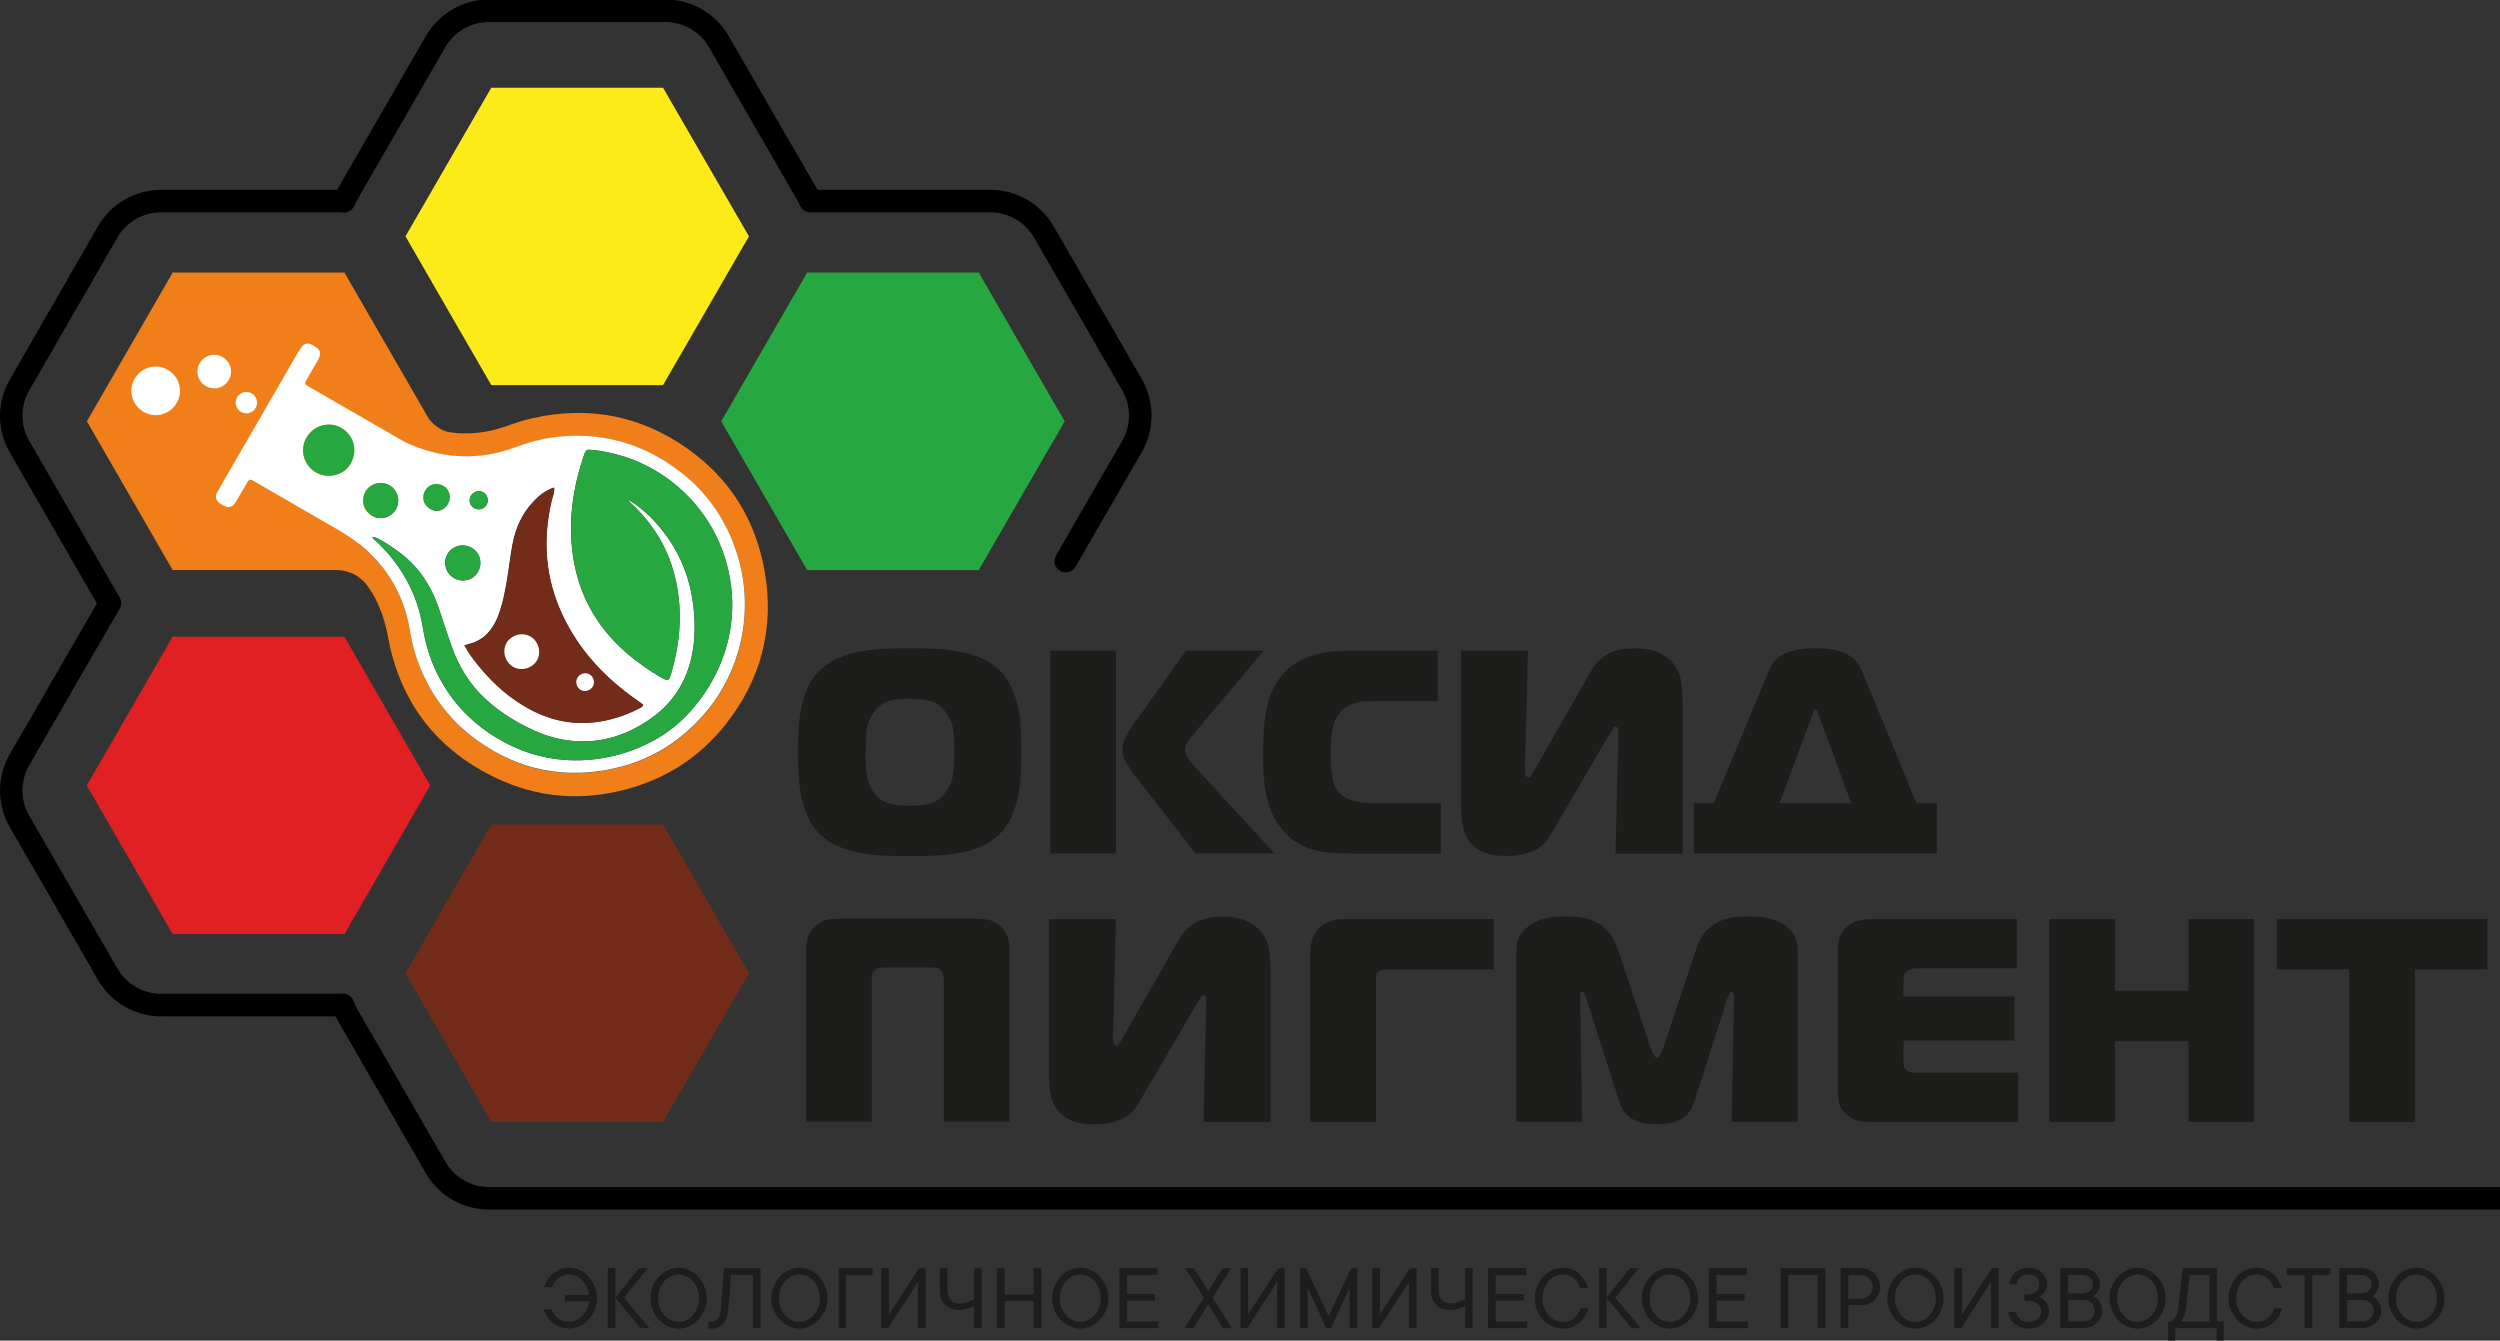 <?xml version="1.0" encoding="UTF-8"?>
<svg id="_Слой_2" data-name="Слой 2" xmlns="http://www.w3.org/2000/svg" viewBox="0 0 210.06 112.64">
  <rect x="0" y="0" width="210.06" height="112.64" fill="#333333" stroke="none"/>
  <defs>
    <style>
      .cls-1 {
        fill: #f07f1a;
      }

      .cls-1, .cls-2, .cls-3, .cls-4, .cls-5, .cls-6, .cls-7, .cls-8 {
        stroke-width: 0px;
      }

      .cls-3 {
        fill: #fff;
      }

      .cls-4 {
        fill: #fcea19;
      }

      .cls-5 {
        fill: #26a73f;
      }

      .cls-6 {
        fill: #e12024;
      }

      .cls-7 {
        fill: #1d1d1b;
      }

      .cls-8 {
        fill: #732c19;
      }
    </style>
  </defs>
  <g id="_Слой_1-2" data-name="Слой 1">
    <path class="cls-1" d="m39.33,36.41s-1.88.48-3.24-1.14c0-.01-.02-.02-.03-.03l-7.12-12.34h-14.43l-7.21,12.5,7.21,12.5h13.89c2.11.12,2.85,1.91,2.85,1.91,0,0,.13-2.19-1.61-3.13l5.75-9.95c1.97,1.36,3.94-.32,3.94-.32Z"/>
    <g>
      <path class="cls-7" d="m74.34,81.3c-.15,0-.29,0-.44.02-.15.02-.28.09-.41.22s-.2.27-.22.41c-.02.15-.02.3-.02.46v11.84h-5.51v-14.6c0-.28.04-.56.12-.87.08-.3.26-.59.54-.87.39-.39.81-.61,1.27-.66.45-.05.88-.07,1.29-.07h10.68c.5,0,.96.03,1.36.1.41.06.79.28,1.15.63.28.28.46.57.54.87.08.3.12.59.12.87v14.6h-5.51v-11.84c0-.15,0-.3-.02-.45-.02-.15-.09-.3-.22-.43-.13-.13-.26-.2-.4-.22-.14-.02-.29-.02-.45-.02h-3.85Z"/>
      <path class="cls-7" d="m101.12,94.27l.24-10.02c0-.16,0-.31-.02-.44-.02-.13-.09-.19-.22-.19-.08,0-.16.07-.24.21-.08.14-.21.34-.39.62l-4.85,8.29c-.11.19-.26.4-.44.61-.18.21-.41.4-.7.56s-.63.3-1.05.4-.91.16-1.5.16c-.84,0-1.51-.12-2.01-.35-.5-.24-.88-.54-1.15-.93-.27-.38-.44-.82-.52-1.3-.08-.49-.12-.99-.12-1.51v-13.16h5.61l-.24,9.77v.27c0,.11.01.24.04.38.02.14.11.21.26.21.08,0,.15-.05.22-.16.06-.11.15-.26.27-.45l4.7-8.21c.26-.47.55-.84.88-1.11s.65-.47.99-.6.66-.21.98-.24c.32-.03.6-.05.84-.05.97,0,1.73.15,2.28.46.54.31.95.68,1.21,1.12.26.44.42.9.47,1.39s.09.9.09,1.24v13.04h-5.61Z"/>
      <path class="cls-7" d="m110.09,94.27v-13.94c0-.37.03-.76.1-1.16.06-.4.26-.78.58-1.13.23-.23.52-.42.87-.58.35-.16.73-.24,1.16-.24h12.7v4.24h-8.75c-.18,0-.36,0-.55.02-.19.02-.34.09-.45.22-.08.1-.13.23-.13.39,0,.16-.01.32-.01.46v11.72h-5.51Z"/>
      <path class="cls-7" d="m142.51,92.17c-.1.31-.21.6-.34.88s-.31.52-.55.73c-.24.21-.54.38-.93.5-.38.12-.87.18-1.47.18s-1.09-.06-1.47-.18c-.38-.12-.69-.29-.93-.5s-.42-.46-.55-.73-.24-.57-.34-.88l-2.63-8.24c-.05-.16-.1-.3-.16-.43s-.12-.18-.18-.18c-.11,0-.17.07-.18.22,0,.15-.01.26-.01.34l.17,10.38h-5.53v-14.26c0-.75.18-1.32.54-1.73s.77-.7,1.23-.89.93-.3,1.39-.33.81-.05,1.04-.05c.36,0,.74.02,1.16.07s.82.17,1.23.35.78.47,1.12.84c.34.37.63.89.85,1.56l2.75,8.29s.04.11.07.19c.03.08.07.17.12.26.05.09.1.17.16.23.06.06.11.1.16.1s.1-.03.16-.1c.06-.07.11-.14.16-.23.05-.09.09-.17.12-.26.03-.08.06-.15.07-.19l2.75-8.29c.21-.67.49-1.19.84-1.56.35-.37.73-.65,1.13-.84s.82-.3,1.23-.35c.41-.05.81-.07,1.18-.07.97,0,1.74.11,2.29.32.55.21.97.47,1.25.78s.46.64.54.99.11.65.11.91v14.26h-5.56l.2-10.38c0-.23-.02-.38-.07-.45s-.1-.11-.15-.11-.1.04-.15.13c-.05.09-.11.25-.2.48l-2.63,8.24Z"/>
      <path class="cls-7" d="m157.28,94.27c-.36,0-.71-.03-1.06-.08s-.69-.22-1.01-.5c-.39-.33-.62-.66-.68-1.01-.07-.35-.1-.73-.1-1.13v-11.7c0-.33.04-.66.12-1,.08-.34.28-.66.61-.95.32-.29.67-.48,1.05-.56.37-.08.71-.12,1.02-.12h12.26v4.14h-8.43c-.16,0-.32.02-.47.06-.16.04-.28.1-.38.18-.13.11-.21.25-.23.41-.02.16-.04.3-.04.42v1.29h9.31v3.71h-9.31v1.85c0,.18.02.32.07.41s.11.17.17.22c.13.13.29.2.49.21s.38.01.56.01h8.34v4.14h-12.28Z"/>
      <path class="cls-7" d="m189.4,94.27h-5.51v-6.78h-6.19v6.78h-5.51v-17.06h5.51v6.04h6.19v-6.04h5.51v17.06Z"/>
      <path class="cls-7" d="m197.4,94.27v-12.82h-6.09v-4.24h17.7v4.24h-6.09v12.82h-5.51Z"/>
    </g>
    <g>
      <path class="cls-7" d="m76.44,54.47c.65,0,1.32.01,2,.04s1.35.09,2.01.21c.66.11,1.28.29,1.88.52.59.24,1.12.56,1.57.99.46.42.81.92,1.07,1.49.26.57.45,1.16.58,1.78.13.62.21,1.25.23,1.89.02.64.04,1.25.04,1.82s-.01,1.17-.04,1.8-.1,1.26-.23,1.88c-.13.62-.33,1.21-.58,1.78-.26.57-.62,1.07-1.07,1.51-.46.42-.98.75-1.57.99-.59.24-1.22.41-1.88.52s-1.33.18-2.02.21-1.35.04-1.99.04-1.3-.01-1.99-.04-1.36-.09-2.02-.21-1.28-.29-1.88-.52c-.59-.23-1.12-.56-1.57-.99-.47-.44-.83-.94-1.08-1.51-.25-.57-.44-1.16-.57-1.78-.13-.62-.21-1.24-.23-1.88s-.04-1.24-.04-1.8.01-1.17.04-1.82c.02-.64.1-1.27.23-1.89.13-.62.32-1.21.57-1.78.25-.57.61-1.06,1.08-1.49.46-.42.98-.75,1.57-.99.59-.24,1.22-.41,1.88-.52.66-.11,1.33-.18,2.01-.21s1.35-.04,2-.04Zm-3.73,8.73c0,.68.04,1.29.11,1.82.07.53.25,1,.52,1.43.18.28.38.5.6.67.22.17.46.3.71.38.25.08.53.13.83.16.3.02.62.04.96.04s.69-.01.99-.04.57-.08.82-.16c.24-.08.47-.21.68-.38.21-.17.41-.39.61-.67.31-.45.49-.94.55-1.45.06-.51.08-1.11.08-1.79,0-.37,0-.71-.01-1,0-.29-.03-.56-.06-.82-.03-.25-.09-.49-.18-.72-.09-.23-.22-.46-.38-.71-.37-.55-.8-.9-1.29-1.04s-1.09-.21-1.8-.21c-.36,0-.68.01-.97.04-.29.02-.57.08-.83.17-.26.09-.5.22-.71.38-.21.16-.41.38-.58.66-.31.46-.49.93-.55,1.43-.06.5-.08,1.1-.08,1.82Z"/>
      <path class="cls-7" d="m88.26,54.66h5.51v17.06h-5.51v-17.06Zm12.21,17.06l-5.17-6.61c-.21-.28-.43-.6-.66-.99s-.34-.76-.34-1.13c0-.32.08-.66.26-1,.17-.34.34-.64.52-.9l4.58-6.43h6.53l-5.92,7.04c-.33.37-.52.66-.6.85s-.11.33-.11.41c0,.28.11.55.32.83.21.28.41.51.58.71l6.63,7.21h-6.63Z"/>
      <path class="cls-7" d="m113.51,71.72c-.67,0-1.28-.03-1.84-.08s-1.08-.16-1.55-.32c-.47-.15-.91-.37-1.32-.63-.41-.27-.78-.62-1.12-1.06-.26-.31-.49-.65-.68-1.04-.19-.38-.36-.82-.49-1.32-.13-.5-.23-1.06-.29-1.69-.07-.63-.1-1.36-.1-2.17,0-1.43.09-2.68.28-3.75.19-1.07.59-2,1.21-2.78.39-.5.83-.9,1.32-1.19s1-.52,1.52-.67c.53-.15,1.06-.25,1.6-.29.54-.04,1.05-.06,1.54-.06h7.21v4.24h-4.56c-.46,0-.88,0-1.27.01-.39,0-.75.06-1.07.15-.33.09-.62.22-.88.4-.26.18-.49.44-.68.78-.13.21-.23.45-.3.72-.07.27-.13.54-.16.83-.03.28-.06.56-.07.82-.02.26-.02.5-.02.71,0,.47.02.87.05,1.19.03.33.07.6.11.82.04.22.08.39.13.52.05.13.09.23.12.29.18.34.41.6.69.78.28.18.61.31.96.39s.75.13,1.17.15c.42.02.86.02,1.32.02h4.73v4.24h-7.56Z"/>
      <path class="cls-7" d="m135.74,71.72l.24-10.02c0-.16,0-.31-.02-.44-.02-.13-.09-.19-.22-.19-.08,0-.16.07-.24.21-.08.14-.21.34-.39.62l-4.85,8.29c-.11.19-.26.4-.44.61-.18.21-.41.4-.7.56s-.63.3-1.05.4-.91.16-1.5.16c-.84,0-1.51-.12-2.01-.35-.5-.24-.88-.54-1.15-.93-.27-.38-.44-.82-.52-1.3-.08-.49-.12-.99-.12-1.51v-13.16h5.61l-.24,9.77v.27c0,.11.01.24.04.38.02.14.11.21.26.21.08,0,.15-.05.22-.16.06-.11.15-.26.27-.45l4.7-8.21c.26-.47.55-.84.88-1.11s.65-.47.99-.6c.33-.13.66-.21.98-.24.32-.03.6-.05.84-.05.97,0,1.73.15,2.28.46.54.31.95.68,1.21,1.12.26.44.42.9.47,1.39s.09.9.09,1.24v13.04h-5.61Z"/>
      <path class="cls-7" d="m148.61,56.39c.08-.21.2-.43.35-.66.15-.23.37-.43.66-.62.28-.19.66-.34,1.13-.46.47-.12,1.06-.18,1.78-.18s1.31.06,1.78.18c.47.12.85.28,1.13.46.28.19.5.39.66.62.15.23.27.45.35.66l4.58,11.09h1.71v4.24h-20.42v-4.24h1.68l4.61-11.09Zm.93,11.09h6l-2.73-7.41c-.03-.08-.07-.17-.1-.28-.03-.11-.09-.16-.17-.16s-.14.05-.17.16c-.03.11-.07.2-.1.28l-2.73,7.41Z"/>
    </g>
    <polygon class="cls-4" points="55.71 7.37 41.28 7.37 34.07 19.86 41.28 32.36 55.71 32.36 62.93 19.86 55.71 7.37"/>
    <polygon class="cls-8" points="55.71 69.28 41.28 69.28 34.07 81.77 41.28 94.27 55.71 94.27 62.93 81.77 55.71 69.28"/>
    <polygon class="cls-5" points="82.24 22.9 67.82 22.9 60.6 35.4 67.82 47.9 82.24 47.9 89.46 35.4 82.24 22.9"/>
    <polygon class="cls-6" points="28.94 53.5 14.51 53.5 7.29 66 14.51 78.49 28.94 78.49 36.15 66 28.94 53.5"/>
    <g>
      <path class="cls-7" d="m47.46,108.8h2.04c-.03-.24-.1-.46-.2-.67s-.23-.39-.38-.55-.32-.28-.51-.37-.38-.13-.58-.13-.37.03-.52.09-.3.14-.42.24-.23.21-.31.34-.15.26-.18.4h-.68c.07-.22.17-.43.3-.63s.28-.37.46-.52.39-.27.61-.36.48-.13.75-.13c.3,0,.59.07.87.2s.53.31.74.54.39.5.52.82.19.65.19,1-.06.7-.19,1.01-.3.58-.52.81-.46.41-.74.54-.57.2-.87.2c-.28,0-.54-.04-.77-.13s-.44-.2-.62-.34-.34-.31-.47-.51-.23-.4-.3-.62h.68c.04.14.1.27.18.39s.19.24.32.33.27.17.43.23.35.08.55.08.39-.04.58-.13.36-.21.51-.37.28-.34.38-.55.17-.43.2-.67h-2.04v-.56Z"/>
      <path class="cls-7" d="m51.7,111.6h-.64v-5.04h.64v5.04Zm0-2.56l1.96-2.48h.76l-2,2.48,2.16,2.56h-.76l-2.12-2.56Z"/>
      <path class="cls-7" d="m59.38,109.08c0,.36-.07.7-.2,1.01s-.3.58-.52.81-.47.41-.75.54-.58.2-.89.2-.61-.07-.89-.2-.54-.31-.75-.54c-.22-.23-.39-.5-.52-.81s-.2-.65-.2-1.01.07-.69.2-1,.3-.58.52-.82.47-.41.75-.54c.29-.13.58-.2.89-.2s.61.07.89.2c.29.13.54.31.75.54s.39.5.52.82.2.65.2,1Zm-4.08,0c0,.29.05.56.14.8.1.25.23.46.39.63.16.18.34.32.55.42s.42.15.64.15.43-.05.64-.15.39-.24.55-.42.29-.39.38-.63c.1-.25.14-.51.14-.8s-.05-.56-.14-.8-.22-.46-.38-.64-.34-.32-.55-.41c-.21-.1-.42-.15-.64-.15s-.43.05-.64.15-.39.24-.55.41c-.16.18-.29.39-.39.64-.09.25-.14.51-.14.8Z"/>
      <path class="cls-7" d="m63.9,106.56v5.04h-.64v-4.48h-1.84l-.24,3c-.04.48-.19.86-.44,1.12s-.56.4-.92.4c-.04,0-.08,0-.11,0s-.06,0-.09-.01-.05-.01-.08-.02v-.52h.08c.26,0,.47-.08.64-.25s.26-.4.29-.71l.28-3.56h3.08Z"/>
      <path class="cls-7" d="m69.53,109.08c0,.36-.07.7-.2,1.01s-.3.58-.52.81-.47.41-.75.54-.58.2-.89.2-.61-.07-.89-.2-.54-.31-.75-.54c-.22-.23-.39-.5-.52-.81s-.2-.65-.2-1.01.07-.69.2-1,.3-.58.52-.82.47-.41.75-.54c.29-.13.58-.2.89-.2s.61.07.89.2c.29.13.54.31.75.54s.39.5.52.82.2.65.2,1Zm-4.08,0c0,.29.05.56.14.8.1.25.23.46.39.63.16.18.34.32.55.42s.42.15.64.15.43-.05.64-.15.39-.24.55-.42.29-.39.38-.63c.1-.25.14-.51.14-.8s-.05-.56-.14-.8-.22-.46-.38-.64-.34-.32-.55-.41c-.21-.1-.42-.15-.64-.15s-.43.05-.64.15-.39.24-.55.41c-.16.18-.29.39-.39.64-.09.25-.14.51-.14.8Z"/>
      <path class="cls-7" d="m71.09,107.12v4.48h-.64v-5.04h2.88v.56h-2.24Z"/>
      <path class="cls-7" d="m77.13,111.6v-3.88l-2.52,3.88h-.56v-5.04h.64v3.88l2.52-3.88h.56v5.04h-.64Z"/>
      <path class="cls-7" d="m82.49,106.56v5.04h-.64v-1.88c-.11.07-.24.13-.37.18-.11.04-.24.08-.39.12s-.31.06-.48.06c-.5,0-.9-.15-1.2-.45s-.44-.71-.44-1.23v-1.84h.64v1.84c0,.36.09.64.28.83s.44.29.76.29c.16,0,.31-.02.46-.06s.27-.08.38-.12c.13-.05.25-.11.36-.18v-2.6h.64Z"/>
      <path class="cls-7" d="m87.49,106.56v5.04h-.64v-2.28h-2.44v2.28h-.64v-5.04h.64v2.2h2.44v-2.2h.64Z"/>
      <path class="cls-7" d="m93.13,109.08c0,.36-.07.7-.2,1.01s-.3.58-.52.81-.47.41-.75.54-.58.2-.89.2-.61-.07-.89-.2-.54-.31-.75-.54c-.22-.23-.39-.5-.52-.81s-.2-.65-.2-1.01.07-.69.2-1,.3-.58.52-.82.47-.41.75-.54c.29-.13.58-.2.89-.2s.61.07.89.2c.29.13.54.31.75.54s.39.5.52.82.2.65.2,1Zm-4.08,0c0,.29.05.56.14.8.1.25.23.46.39.63.16.18.34.32.55.42s.42.15.64.15.43-.05.64-.15.39-.24.55-.42.29-.39.38-.63c.1-.25.14-.51.14-.8s-.05-.56-.14-.8-.22-.46-.38-.64-.34-.32-.55-.41c-.21-.1-.42-.15-.64-.15s-.43.05-.64.15-.39.24-.55.41c-.16.18-.29.39-.39.64-.09.25-.14.51-.14.8Z"/>
      <path class="cls-7" d="m97.33,111.04v.56h-3.28v-5.04h3.2v.56h-2.56v1.6h2.36v.56h-2.36v1.76h2.64Z"/>
      <path class="cls-7" d="m101.16,109.04l-1.56-2.48h.72l1.2,1.92,1.2-1.92h.72l-1.56,2.48,1.64,2.56h-.76l-1.24-2-1.24,2h-.76l1.64-2.56Z"/>
      <path class="cls-7" d="m107.31,111.6v-3.88l-2.52,3.88h-.56v-5.04h.64v3.88l2.52-3.88h.56v5.04h-.64Z"/>
      <path class="cls-7" d="m113.52,106.56h.52v5.04h-.64v-3.4l-1.56,3.4h-.4l-1.56-3.4v3.4h-.64v-5.04h.52l1.88,4.04,1.88-4.04Z"/>
      <path class="cls-7" d="m118.39,111.6v-3.88l-2.52,3.88h-.56v-5.04h.64v3.88l2.52-3.88h.56v5.04h-.64Z"/>
      <path class="cls-7" d="m123.75,106.56v5.04h-.64v-1.88c-.11.07-.24.13-.37.18-.11.04-.24.08-.39.12s-.31.06-.48.06c-.5,0-.9-.15-1.2-.45s-.44-.71-.44-1.23v-1.84h.64v1.84c0,.36.09.64.28.83s.44.29.76.29c.16,0,.31-.02.46-.06s.27-.08.38-.12c.13-.05.25-.11.36-.18v-2.6h.64Z"/>
      <path class="cls-7" d="m128.31,111.04v.56h-3.28v-5.04h3.2v.56h-2.56v1.6h2.36v.56h-2.36v1.76h2.64Z"/>
      <path class="cls-7" d="m131.31,107.08c-.22,0-.43.05-.64.15s-.39.24-.55.41c-.16.18-.29.39-.38.64s-.14.51-.14.8.05.56.14.8.22.46.38.63c.16.18.34.32.55.42s.42.15.64.15c.2,0,.38-.03.54-.09s.31-.14.44-.25c.12-.1.23-.23.31-.37s.15-.29.19-.45h.68c-.07.24-.17.46-.3.67s-.28.39-.47.55-.39.28-.62.37c-.23.09-.49.13-.77.13-.31,0-.61-.07-.89-.2-.29-.13-.54-.31-.75-.54s-.39-.5-.52-.81-.2-.65-.2-1.01.07-.69.2-1,.3-.58.52-.82.47-.41.75-.54.58-.2.89-.2c.27,0,.52.04.75.13.23.09.43.21.61.37.18.16.34.34.46.55s.23.43.3.67h-.68c-.04-.16-.1-.31-.19-.45-.08-.14-.19-.26-.31-.37s-.26-.19-.42-.25c-.16-.06-.33-.09-.52-.09Z"/>
      <path class="cls-7" d="m134.99,111.6h-.64v-5.04h.64v5.04Zm0-2.56l1.96-2.48h.76l-2,2.48,2.16,2.56h-.76l-2.12-2.56Z"/>
      <path class="cls-7" d="m142.67,109.08c0,.36-.07.7-.2,1.01s-.3.58-.52.81-.47.41-.75.54-.58.2-.89.2-.61-.07-.89-.2-.54-.31-.75-.54c-.22-.23-.39-.5-.52-.81s-.2-.65-.2-1.01.07-.69.2-1,.3-.58.52-.82.47-.41.75-.54c.29-.13.58-.2.89-.2s.61.07.89.2c.29.13.54.31.75.54s.39.5.52.82.2.65.2,1Zm-4.08,0c0,.29.05.56.14.8.1.25.23.46.39.63.16.18.34.32.55.42s.42.15.64.15.43-.05.64-.15.39-.24.55-.42.29-.39.38-.63c.1-.25.14-.51.14-.8s-.05-.56-.14-.8-.22-.46-.38-.64-.34-.32-.55-.41c-.21-.1-.42-.15-.64-.15s-.43.05-.64.15-.39.24-.55.41c-.16.18-.29.39-.39.64-.09.25-.14.51-.14.8Z"/>
      <path class="cls-7" d="m146.87,111.04v.56h-3.28v-5.04h3.2v.56h-2.56v1.6h2.36v.56h-2.36v1.76h2.64Z"/>
      <path class="cls-7" d="m153.38,106.56v5.04h-.64v-4.48h-2.48v4.48h-.64v-5.04h3.76Z"/>
      <path class="cls-7" d="m156.38,106.56c.22,0,.43.04.62.12s.36.2.51.34.26.31.34.5.13.39.13.59-.04.41-.13.6-.2.36-.34.5-.31.26-.51.34-.4.12-.62.12h-1.08v1.92h-.64v-5.04h1.72Zm0,2.56c.13,0,.25-.02.37-.07s.22-.12.31-.21c.09-.09.16-.2.21-.32s.08-.25.08-.39c0-.14-.03-.27-.08-.39-.05-.12-.12-.23-.21-.32s-.19-.16-.31-.21-.24-.08-.37-.08h-1.08v2h1.08Z"/>
      <path class="cls-7" d="m163.3,109.08c0,.36-.07.7-.2,1.01s-.3.58-.52.81-.47.41-.75.54-.58.2-.89.2-.61-.07-.89-.2-.54-.31-.75-.54c-.22-.23-.39-.5-.52-.81s-.2-.65-.2-1.01.07-.69.2-1,.3-.58.52-.82.47-.41.75-.54c.29-.13.58-.2.89-.2s.61.07.89.2c.29.13.54.31.75.54s.39.5.52.82.2.65.2,1Zm-4.08,0c0,.29.05.56.14.8.1.25.23.46.39.63.16.18.34.32.55.42s.42.15.64.15.43-.05.64-.15.39-.24.55-.42.29-.39.38-.63c.1-.25.14-.51.14-.8s-.05-.56-.14-.8-.22-.46-.38-.64-.34-.32-.55-.41c-.21-.1-.42-.15-.64-.15s-.43.05-.64.15-.39.24-.55.41c-.16.18-.29.39-.39.64-.09.25-.14.51-.14.8Z"/>
      <path class="cls-7" d="m167.29,111.6v-3.88l-2.52,3.88h-.56v-5.04h.64v3.88l2.52-3.88h.56v5.04h-.64Z"/>
      <path class="cls-7" d="m168.85,107.92c.02-.2.07-.38.15-.56s.19-.32.33-.44.3-.22.49-.29.4-.11.63-.11.44.04.63.11.36.17.49.3.24.28.32.44.12.35.12.54-.04.34-.11.47-.15.24-.23.32c-.1.1-.21.18-.34.25.15.07.29.16.41.27.11.1.2.22.29.38s.13.35.13.58c0,.19-.04.38-.12.55s-.2.32-.35.46-.33.24-.53.32-.43.12-.68.12-.48-.04-.68-.11-.37-.17-.52-.29-.26-.27-.35-.44-.15-.36-.18-.56h.64c.04.24.15.44.33.6s.43.24.75.24.57-.09.76-.26.28-.38.28-.62-.09-.45-.28-.62-.44-.26-.76-.26h-.37v-.56h.33c.28,0,.51-.08.67-.24s.25-.36.25-.6-.08-.44-.25-.6-.39-.24-.67-.24-.51.08-.68.24-.26.36-.28.6h-.64Z"/>
      <path class="cls-7" d="m175.89,108.92c.14.07.26.16.38.27.1.1.18.22.26.38.08.16.12.35.12.58,0,.19-.04.37-.12.54s-.19.33-.34.46c-.14.13-.31.24-.51.32s-.41.12-.64.12h-1.92v-5.04h1.88c.21,0,.4.03.58.1.18.07.33.17.45.29.13.12.23.27.3.43.07.16.11.34.11.54s-.03.34-.09.46-.12.23-.19.31c-.09.09-.18.17-.28.23Zm-2.12-.24h1.24c.12,0,.23-.02.33-.06s.19-.1.27-.17.13-.15.18-.24c.04-.09.06-.19.06-.29,0-.11-.02-.22-.06-.31s-.1-.18-.18-.25c-.08-.07-.17-.13-.27-.17s-.21-.06-.33-.07h-1.24v1.56Zm1.28,2.36c.28,0,.52-.09.7-.27s.27-.4.27-.66c0-.12-.02-.23-.07-.34s-.11-.2-.2-.28c-.09-.08-.19-.14-.3-.19-.12-.05-.25-.07-.39-.07h-1.28v1.8h1.28Z"/>
      <path class="cls-7" d="m181.97,109.08c0,.36-.07.7-.2,1.01s-.3.58-.52.81-.47.41-.75.54-.58.2-.89.2-.61-.07-.89-.2-.54-.31-.75-.54c-.22-.23-.39-.5-.52-.81s-.2-.65-.2-1.01.07-.69.2-1,.3-.58.52-.82.47-.41.75-.54c.29-.13.58-.2.89-.2s.61.07.89.2c.29.13.54.31.75.54s.39.5.52.82.2.65.2,1Zm-4.08,0c0,.29.05.56.14.8.1.25.23.46.39.63.16.18.34.32.55.42s.42.15.64.15.43-.05.64-.15.39-.24.55-.42.29-.39.38-.63c.1-.25.14-.51.14-.8s-.05-.56-.14-.8-.22-.46-.38-.64-.34-.32-.55-.41c-.21-.1-.42-.15-.64-.15s-.43.05-.64.15-.39.24-.55.41c-.16.18-.29.39-.39.64-.09.25-.14.51-.14.8Z"/>
      <path class="cls-7" d="m186.85,111.04v1.6h-.6v-1.04h-3.48v1.04h-.6v-1.6h.28c.09-.07.17-.15.25-.25.07-.09.13-.19.19-.31s.1-.27.12-.44l.4-3.48h2.88v4.48h.56Zm-1.2-3.92h-1.66l-.34,2.92c-.02.17-.05.32-.1.44s-.09.22-.13.31c-.05.1-.11.18-.17.25h2.4v-3.92Z"/>
      <path class="cls-7" d="m189.61,107.08c-.22,0-.43.05-.64.15s-.39.24-.55.41c-.16.18-.29.39-.38.64s-.14.51-.14.8.05.56.14.8.22.46.38.63c.16.18.34.32.55.42s.42.15.64.15c.2,0,.38-.03.54-.09s.31-.14.44-.25c.12-.1.23-.23.31-.37s.15-.29.19-.45h.68c-.07.24-.17.46-.3.67s-.28.39-.47.55-.39.28-.62.37c-.23.09-.49.13-.77.13-.31,0-.61-.07-.89-.2-.29-.13-.54-.31-.75-.54s-.39-.5-.52-.81-.2-.65-.2-1.01.07-.69.2-1,.3-.58.52-.82.47-.41.75-.54.58-.2.89-.2c.27,0,.52.04.75.13.23.09.43.21.61.37.18.16.34.34.46.55s.23.43.3.67h-.68c-.04-.16-.1-.31-.19-.45-.08-.14-.19-.26-.31-.37s-.26-.19-.42-.25c-.16-.06-.33-.09-.52-.09Z"/>
      <path class="cls-7" d="m195.81,107.12h-1.52v4.48h-.64v-4.48h-1.52v-.56h3.68v.56Z"/>
      <path class="cls-7" d="m199.32,108.92c.14.07.26.16.38.27.1.1.18.22.26.38.08.16.12.35.12.58,0,.19-.04.37-.12.54s-.19.33-.34.46c-.14.13-.31.24-.51.32s-.41.12-.64.12h-1.92v-5.04h1.88c.21,0,.4.03.58.1.18.07.33.17.45.29.13.12.23.27.3.43.07.16.11.34.11.54s-.03.34-.09.46-.12.23-.19.31c-.09.09-.18.17-.28.23Zm-2.12-.24h1.24c.12,0,.23-.02.33-.06s.19-.1.27-.17.13-.15.18-.24c.04-.09.06-.19.06-.29,0-.11-.02-.22-.06-.31s-.1-.18-.18-.25c-.08-.07-.17-.13-.27-.17s-.21-.06-.33-.07h-1.24v1.56Zm1.28,2.36c.28,0,.52-.09.7-.27s.27-.4.27-.66c0-.12-.02-.23-.07-.34s-.11-.2-.2-.28c-.09-.08-.19-.14-.3-.19-.12-.05-.25-.07-.39-.07h-1.28v1.8h1.28Z"/>
      <path class="cls-7" d="m205.4,109.08c0,.36-.07.7-.2,1.01s-.3.58-.52.81-.47.41-.75.54-.58.2-.89.2-.61-.07-.89-.2-.54-.31-.75-.54c-.22-.23-.39-.5-.52-.81s-.2-.65-.2-1.01.07-.69.2-1,.3-.58.52-.82.47-.41.75-.54c.29-.13.58-.2.89-.2s.61.07.89.2c.29.13.54.31.75.54s.39.5.52.82.2.65.2,1Zm-4.08,0c0,.29.05.56.14.8.1.25.23.46.39.63.16.18.34.32.55.42s.42.15.64.15.43-.05.64-.15.39-.24.55-.42.29-.39.38-.63c.1-.25.14-.51.14-.8s-.05-.56-.14-.8-.22-.46-.38-.64-.34-.32-.55-.41c-.21-.1-.42-.15-.64-.15s-.43.05-.64.15-.39.24-.55.41c-.16.18-.29.39-.39.64-.09.25-.14.51-.14.8Z"/>
    </g>
    <path class="cls-2" d="m210.06,99.74H41.08c-1.5,0-2.9-.81-3.65-2.11l-7.42-12.86c-.12-.2-.22-.43-.31-.67-.14-.4-.55-.65-.97-.62-.14.01-.25.02-.35.02h-14.85c-1.5,0-2.9-.81-3.66-2.11l-7.42-12.86c-.75-1.3-.75-2.92,0-4.22l7.42-12.86c.05-.08.1-.17.15-.25.22-.32.22-.73,0-1.06-.05-.08-.11-.16-.15-.25l-7.42-12.86c-.75-1.3-.75-2.92,0-4.22l7.42-12.86c.75-1.3,2.15-2.11,3.66-2.11h14.85c.12,0,.26,0,.42.02.42.05.81-.19.97-.57.07-.17.15-.32.23-.47l7.42-12.86c.75-1.3,2.15-2.11,3.65-2.11h14.85c1.5,0,2.9.81,3.65,2.11l7.42,12.86c.08.14.15.29.23.45.16.36.53.6.92.57.08,0,.15,0,.23,0h14.85c1.5,0,2.9.81,3.66,2.11l7.42,12.86c.75,1.3.75,2.92,0,4.22l-5.57,9.65c-.13.22-.16.47-.09.72.07.24.22.45.44.57.22.13.47.16.72.09.24-.06.45-.22.57-.44l5.57-9.65c1.09-1.88,1.09-4.23,0-6.11l-7.42-12.86c-1.09-1.88-3.12-3.05-5.29-3.05h-14.54l-7.47-12.93c-1.09-1.88-3.11-3.06-5.29-3.06h-14.85c-2.18,0-4.2,1.17-5.29,3.06l-7.47,12.93h-14.79c-2.18,0-4.2,1.17-5.29,3.05L.82,31.9c-1.09,1.88-1.09,4.23,0,6.11l7.32,12.69L.82,63.38c-1.09,1.88-1.09,4.23,0,6.11l7.42,12.86c1.09,1.88,3.12,3.05,5.29,3.05h14.66l.07.13c.03.06.07.13.1.19l7.42,12.86c1.09,1.88,3.11,3.05,5.29,3.05h168.99v-1.89Z"/>
    <g>
      <path class="cls-1" d="m23.44,28.55c.14-.25.3-.5.48-.72.56-.68,1.3-.99,2.17-.88.92.11,1.69.55,2.25,1.29.66.88.66,1.83.14,2.77-.31.56-.23.59.27.88,1.89,1.09,3.77,2.21,5.68,3.27,2.6,1.44,5.33,1.63,8.14.64.7-.25,1.41-.49,2.13-.65,4.68-1.07,9.03-.26,12.97,2.48,3.64,2.54,5.84,6.06,6.59,10.43.81,4.75-.31,9.05-3.31,12.83-2.16,2.72-4.95,4.52-8.29,5.42-3.75,1.01-7.44.75-10.96-.93-5.06-2.41-8.11-6.42-9.11-11.92-.55-3.01-2.02-5.37-4.63-6.96-1.92-1.18-3.9-2.28-5.85-3.41-.06-.04-.13-.07-.19-.1-.15-.08-.28-.05-.37.09-.11.16-.21.32-.32.48-.72.94-1.95,1.26-3.03.79-.37-.16-.73-.37-1.05-.63-.82-.66-1.13-1.72-.8-2.72.1-.3.25-.57.41-.84,1.12-1.93,2.23-3.87,3.35-5.8s2.23-3.87,3.35-5.8Zm-4.89,12.32c-.08.15-.16.3-.25.44-.27.39-.18.81.3,1.08.11.06.21.12.32.17.34.13.61.05.82-.24.11-.16.2-.33.3-.49.27-.46.53-.91.8-1.37.09-.15.21-.17.36-.09.15.08.29.16.44.25,2.27,1.31,4.54,2.62,6.8,3.93.88.51,1.7,1.08,2.44,1.77,1.97,1.84,3.14,4.09,3.58,6.74.16,1,.42,1.97.79,2.91,1.01,2.54,2.59,4.64,4.82,6.24,3.54,2.55,7.45,3.33,11.69,2.34,2.94-.68,5.39-2.2,7.38-4.48,3.25-3.72,4.26-8.9,2.81-13.49-.88-2.78-2.43-5.1-4.74-6.89-3.2-2.48-6.8-3.46-10.82-2.91-1.05.15-2.07.44-3.06.81-3,1.12-5.98,1-8.91-.25-.35-.15-.69-.34-1.02-.54-2.44-1.4-4.87-2.81-7.3-4.21-.1-.06-.21-.12-.31-.18-.16-.09-.17-.22-.09-.36.27-.48.55-.96.83-1.44.1-.17.2-.33.28-.5.19-.4.1-.68-.26-.93-.69-.47-1-.4-1.43.35-1.12,1.93-2.24,3.87-3.35,5.8-1.07,1.85-2.14,3.7-3.21,5.55Z"/>
      <path class="cls-3" d="m25.11,29.51c.43-.75.74-.82,1.43-.35.36.25.45.53.26.93-.08.17-.19.34-.28.5-.27.48-.55.96-.83,1.44-.08.15-.07.27.09.36.1.06.21.12.31.18,2.43,1.41,4.87,2.81,7.3,4.21.33.19.67.39,1.02.54,2.94,1.25,5.91,1.37,8.91.25.99-.37,2.01-.66,3.06-.81,4.01-.55,7.62.43,10.82,2.91,2.31,1.79,3.87,4.12,4.74,6.89,1.45,4.6.44,9.77-2.81,13.49-1.99,2.28-4.45,3.8-7.38,4.48-4.23.98-8.15.21-11.69-2.34-2.22-1.6-3.81-3.7-4.82-6.24-.37-.94-.63-1.91-.79-2.91-.43-2.65-1.61-4.91-3.58-6.74-.74-.69-1.57-1.27-2.44-1.77-2.27-1.31-4.54-2.62-6.8-3.93-.15-.08-.29-.17-.44-.25-.15-.08-.27-.06-.36.09-.27.46-.53.91-.8,1.37-.1.17-.19.34-.3.49-.21.29-.49.37-.82.24-.11-.04-.21-.11-.32-.17-.49-.27-.57-.7-.3-1.08.1-.14.17-.29.25-.44,1.07-1.85,2.14-3.7,3.21-5.55,1.12-1.93,2.23-3.87,3.35-5.8Zm31.01,15.68c1.18,1.69,1.87,3.57,2.12,5.6.18,1.48.19,2.97-.14,4.44-.47,2.1-1.56,3.81-3.31,5.07-1.97,1.42-4.16,2.17-6.62,1.96-1.16-.1-2.27-.41-3.32-.89-1.51-.69-2.92-1.56-4.14-2.71-1.32-1.24-2.22-2.76-2.81-4.47-.36-1.02-.69-2.05-1.03-3.07-.19-.57-.43-1.12-.71-1.65-.69-1.32-1.65-2.41-2.88-3.26-.47-.33-.95-.66-1.46-.92-.17-.08-.33-.2-.56-.13.84.74,1.58,1.55,2.21,2.46,1.05,1.53,1.75,3.2,2.04,5.03.26,1.61.74,3.13,1.54,4.55,1.27,2.26,3.07,3.96,5.36,5.18,5.22,2.79,10.76,1.25,13.79-.97,1.2-.87,2.16-1.95,3-3.17.9-1.33,1.55-2.76,1.94-4.31,1.18-4.73-.43-9.79-4.12-12.98-2-1.73-4.31-2.75-6.93-3.11-.21-.03-.43-.04-.65-.05-.11,0-.18.05-.23.14-.06.1-.11.21-.15.33-.92,2.72-1.34,5.5-.93,8.37.5,3.52,2.18,6.36,4.94,8.59.77.62,1.58,1.17,2.43,1.67.14.08.29.17.45.23.13.06.23,0,.29-.13.04-.09.08-.17.11-.27.84-2.79,1.05-5.6.31-8.45-.59-2.27-1.77-4.19-3.45-5.8-.17-.17-.36-.32-.45-.51,1.34.81,2.44,1.93,3.36,3.24Zm-15.82,10.87c1.19,1.44,2.56,2.65,4.22,3.54,2.37,1.27,4.83,1.47,7.39.66.64-.2,1.26-.46,1.86-.78.1-.06.22-.1.26-.28-.33-.24-.69-.48-1.03-.74-2.46-1.81-4.44-4.02-5.75-6.8-1.45-3.1-1.68-6.32-.9-9.63.08-.34.25-.67.2-1.07-.73.24-1.28.69-1.77,1.22-.91.97-1.44,2.15-1.7,3.44-.18.89-.28,1.8-.42,2.7-.18,1.14-.38,2.27-.78,3.36-.16.43-.37.83-.64,1.2-.41.56-.94.95-1.61,1.16-.18.06-.36.11-.62.18.38.71.83,1.28,1.28,1.83Zm-13.75-16.36c1.03.58,2.38.24,2.93-.79.63-1.16.15-2.38-.8-2.94-1.02-.6-2.33-.23-2.93.81-.57.9-.31,2.29.79,2.92Zm4.7,3.64c.69.43,1.66.13,2.04-.6.37-.71.1-1.6-.61-1.98-.7-.38-1.62-.11-1.99.58-.41.85-.1,1.59.56,2Zm8.91,4.7c.43-.79.11-1.63-.53-2-.74-.42-1.64-.19-2.05.55-.39.7-.13,1.58.58,1.99.7.4,1.62.16,2-.54Zm-3.98-5.27c.47.29,1.02.16,1.3-.3.29-.47.16-1.02-.3-1.3-.46-.28-1.03-.15-1.31.3-.28.46-.15,1.02.31,1.3Zm4.7-.35c.21-.36.08-.86-.28-1.06-.34-.19-.78-.08-1.01.26-.24.37-.15.83.23,1.06.37.23.84.11,1.06-.26Z"/>
      <path class="cls-5" d="m52.77,41.95c1.34.81,2.44,1.93,3.36,3.24,1.18,1.69,1.87,3.57,2.12,5.6.18,1.48.19,2.97-.14,4.44-.47,2.1-1.56,3.81-3.31,5.07-1.97,1.42-4.16,2.17-6.62,1.96-1.16-.1-2.27-.41-3.32-.89-1.51-.69-2.92-1.56-4.14-2.71-1.32-1.24-2.22-2.76-2.81-4.47-.36-1.02-.69-2.05-1.03-3.07-.19-.57-.43-1.12-.71-1.65-.69-1.32-1.65-2.41-2.88-3.26-.47-.33-.95-.66-1.46-.92-.17-.08-.33-.2-.56-.13.84.74,1.58,1.55,2.21,2.46,1.05,1.53,1.75,3.2,2.04,5.03.26,1.61.74,3.13,1.54,4.55,1.27,2.26,3.07,3.96,5.36,5.18,5.22,2.79,10.76,1.25,13.79-.97,1.2-.87,2.16-1.95,3-3.17.9-1.33,1.55-2.76,1.94-4.31,1.18-4.73-.43-9.79-4.12-12.98-2-1.73-4.31-2.75-6.93-3.11-.21-.03-.43-.04-.65-.05-.11,0-.18.05-.23.14-.06.1-.11.21-.15.33-.92,2.72-1.34,5.5-.93,8.37.5,3.52,2.18,6.36,4.94,8.59.77.62,1.58,1.17,2.43,1.67.14.08.29.17.45.23.13.06.23,0,.29-.13.04-.09.08-.17.11-.27.84-2.79,1.05-5.6.31-8.45-.59-2.27-1.77-4.19-3.45-5.8-.17-.17-.36-.32-.45-.51Z"/>
      <path class="cls-8" d="m39.65,54.05c.66-.21,1.2-.61,1.61-1.16.27-.37.48-.77.64-1.2.4-1.09.6-2.22.78-3.36.14-.9.25-1.81.42-2.7.26-1.29.78-2.47,1.7-3.44.49-.53,1.04-.98,1.77-1.22.05.41-.12.73-.2,1.07-.78,3.31-.56,6.53.9,9.63,1.3,2.78,3.29,4.99,5.75,6.8.35.25.7.5,1.03.74-.04.18-.16.22-.26.28-.6.32-1.22.58-1.86.78-2.55.81-5.02.61-7.39-.66-1.66-.89-3.03-2.1-4.22-3.54-.46-.55-.9-1.12-1.28-1.83.26-.07.44-.12.62-.18Zm9.14,3.91c.35.22.85.07,1.05-.31.18-.35.03-.82-.31-1-.35-.18-.81-.05-1,.3-.2.35-.08.8.26,1.01Z"/>
      <path class="cls-5" d="m25.77,36.77c-.57.9-.31,2.29.79,2.92,1.03.58,2.38.24,2.93-.79.63-1.16.15-2.38-.8-2.94-1.02-.6-2.33-.23-2.93.81Z"/>
      <path class="cls-5" d="m30.7,41.33c-.41.85-.1,1.59.56,2,.69.43,1.66.13,2.04-.6.37-.71.1-1.6-.61-1.98-.7-.38-1.62-.11-1.99.58Z"/>
      <path class="cls-5" d="m38.18,48.57c.7.4,1.62.16,2-.54.43-.79.11-1.63-.53-2-.74-.42-1.64-.19-2.05.55-.39.7-.13,1.58.58,1.99Z"/>
      <path class="cls-5" d="m35.73,41.19c-.34.55-.18,1.21.36,1.55.56.34,1.21.19,1.54-.36.34-.56.19-1.22-.35-1.55-.55-.33-1.22-.18-1.55.36Z"/>
      <path class="cls-5" d="m39.83,42.68c.37.23.84.11,1.06-.26.21-.36.08-.86-.28-1.06-.34-.19-.78-.08-1.01.26-.24.37-.15.83.23,1.06Z"/>
      <path class="cls-3" d="m45.1,55.52c.41-.66.17-1.61-.5-2.02-.66-.41-1.61-.18-2.02.49-.41.66-.17,1.6.5,2.02.66.41,1.61.18,2.02-.49Z"/>
      <path class="cls-3" d="m48.52,56.95c-.2.35-.08.8.26,1.01.35.22.85.07,1.05-.31.18-.35.03-.82-.31-1-.35-.18-.81-.05-1,.3Z"/>
    </g>
    <g>
      <circle class="cls-3" cx="20.7" cy="33.83" r=".9"/>
      <circle class="cls-3" cx="18" cy="31.22" r="1.41"/>
      <circle class="cls-3" cx="13.08" cy="32.84" r="2.04"/>
    </g>
  </g>
</svg>